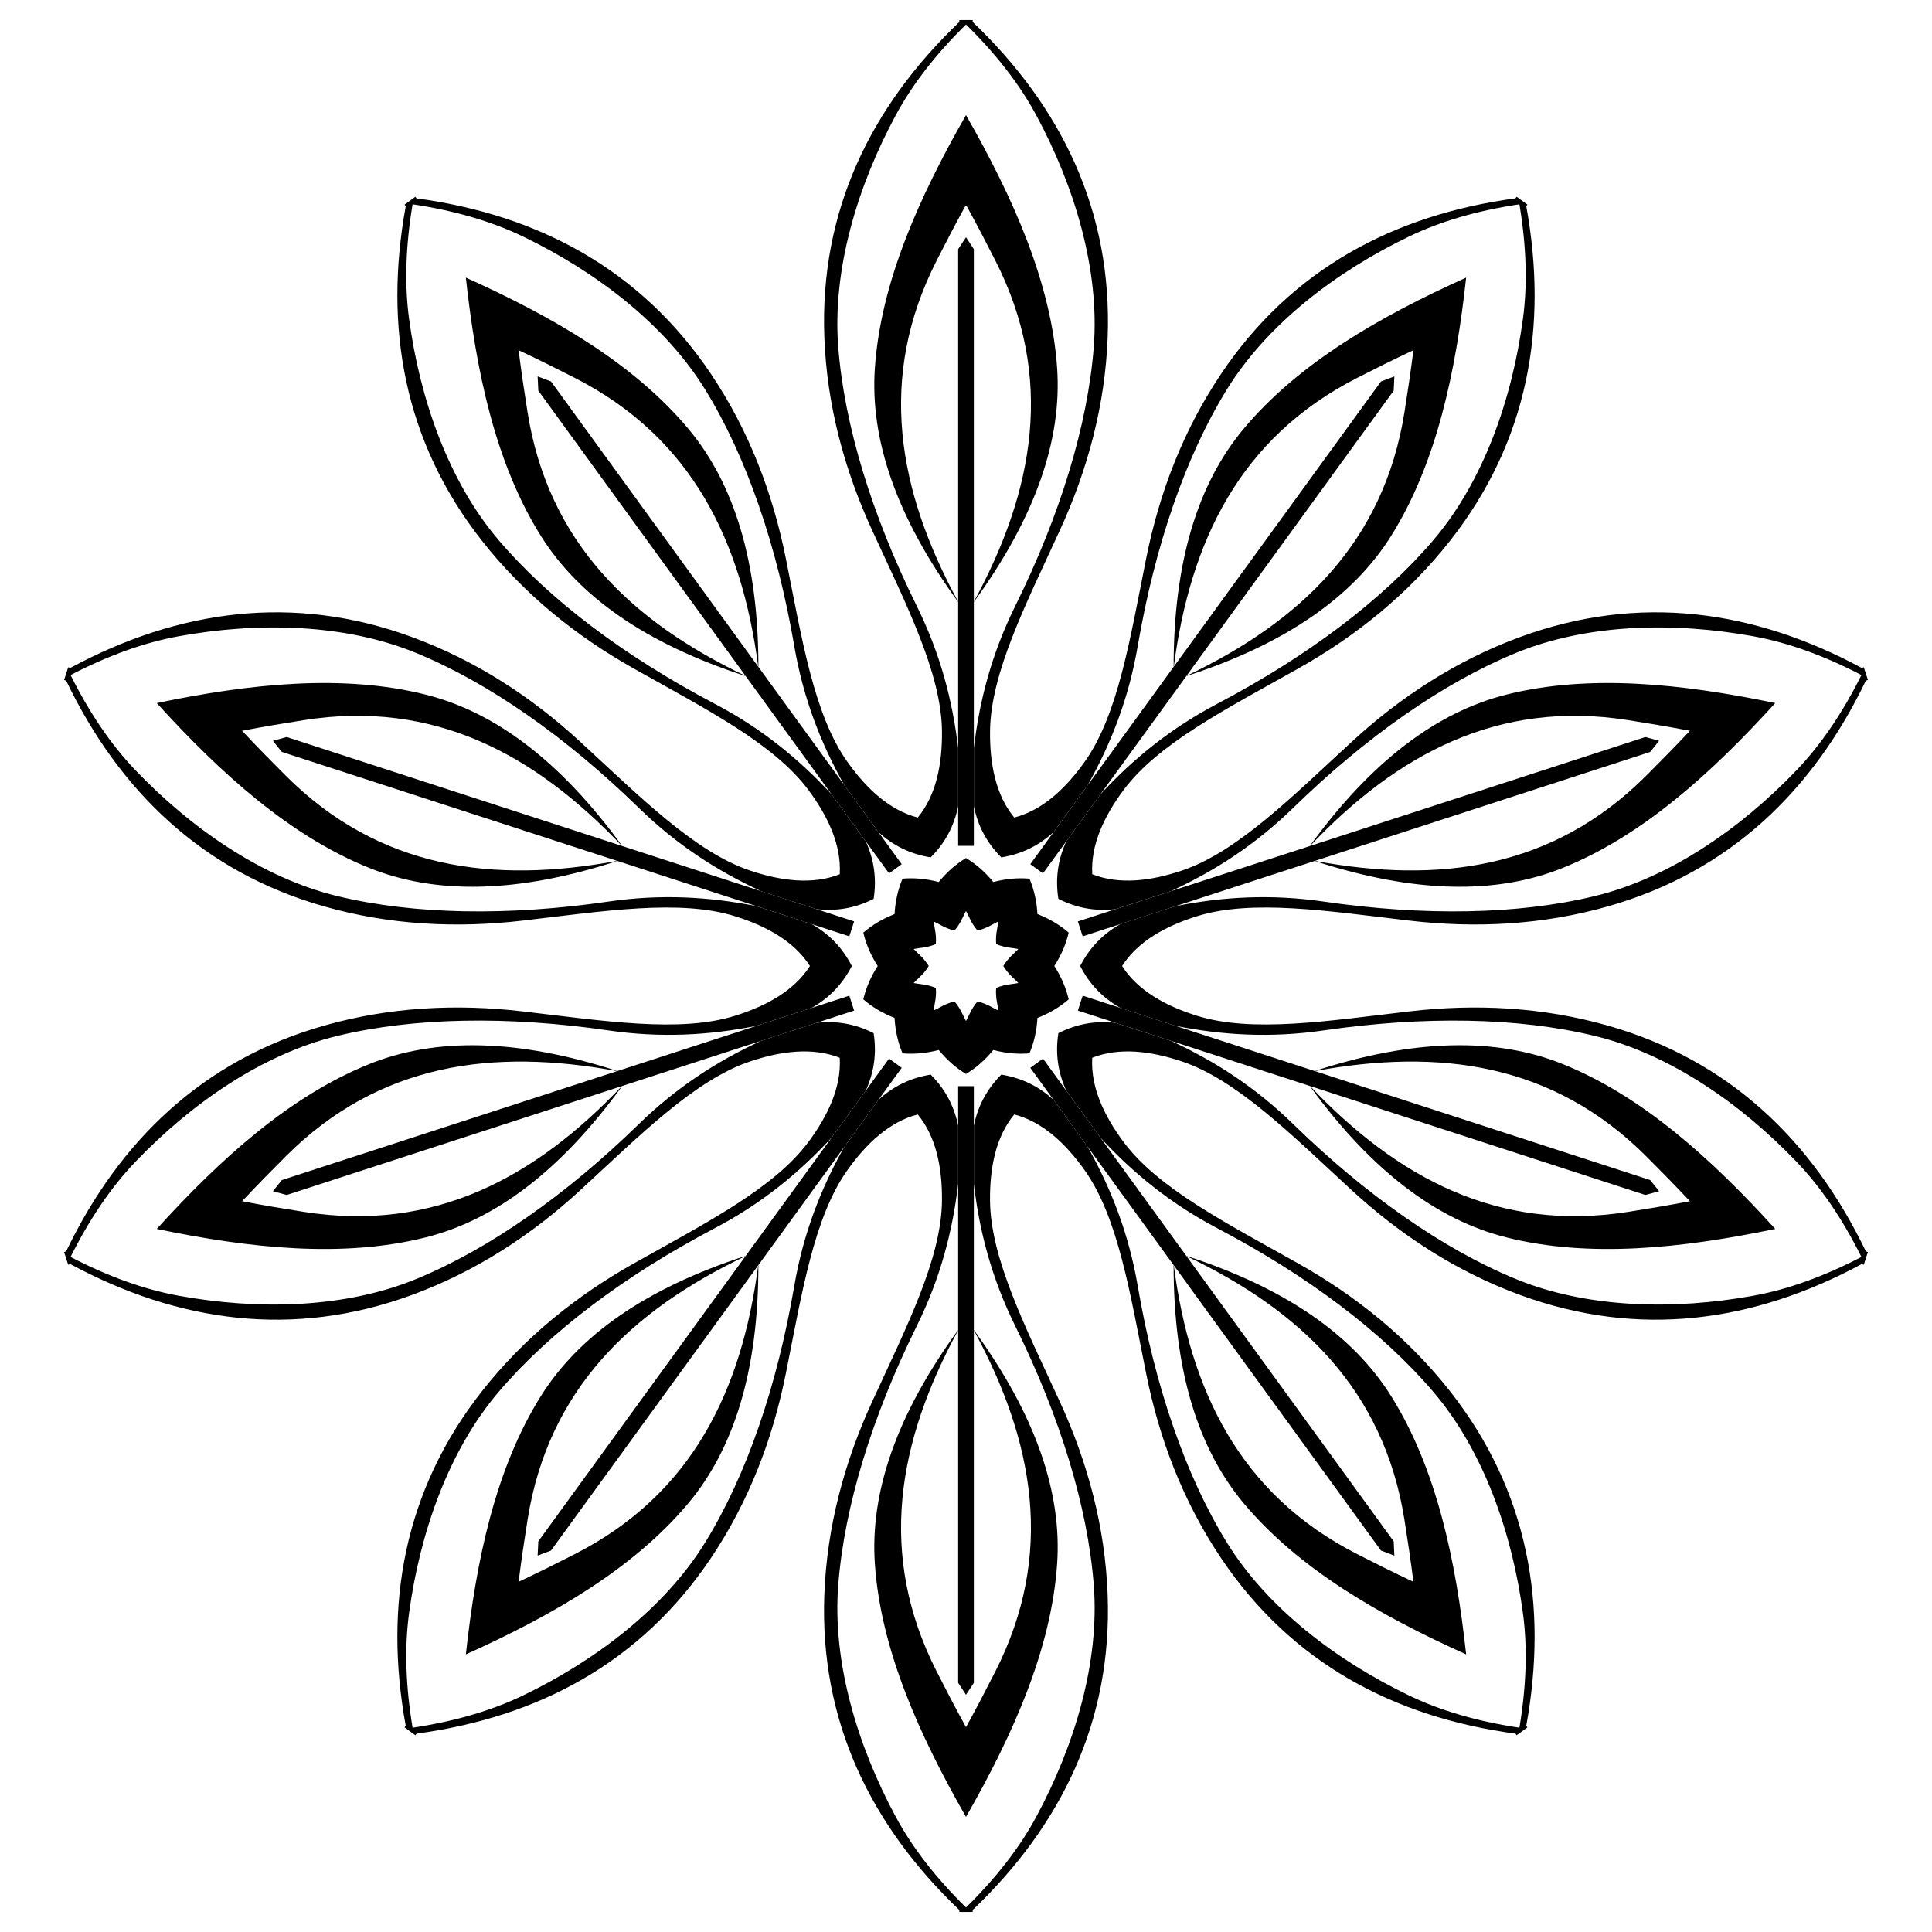 <?xml version="1.0" encoding="utf-8"?>

<!DOCTYPE svg PUBLIC "-//W3C//DTD SVG 1.1//EN" "http://www.w3.org/Graphics/SVG/1.1/DTD/svg11.dtd">
<svg version="1.1" id="Layer_1" xmlns="http://www.w3.org/2000/svg" xmlns:xlink="http://www.w3.org/1999/xlink" x="0px" y="0px"
	 viewBox="0 0 1633.901 1633.901" enable-background="new 0 0 1633.901 1633.901" xml:space="preserve">
<g>
	<path fill="none" d="M697.146,1348.828c2.138-57.732,17.001-112.348,40.443-163.4c28.935-63.015,58.555-120.876,59.033-169.923
		c0.27-27.697-4.773-53.968-20.46-73.019c-23.888,6.192-43.41,24.481-59.472,47.047c-28.443,39.961-38.489,104.181-52.12,172.169
		c-11.043,55.081-31.121,108.002-63.326,155.965c-59.552,88.691-146.365,134.654-248.974,148.476l-0.993,1.364
		c129.745,93.038,288.466,148.219,460.023,149.406l-0.001-1.623C736.41,1543.797,693.193,1455.584,697.146,1348.828z"/>
	<path fill="none" d="M1273.852,587.448c70.101-17.619,148.757-9.269,227.482,7.132c-54.05,59.543-112.776,112.531-179.845,139.48
		c-55.895,22.46-125.033,21.62-209.715-5.933l-117.54,38.191c40.014-7.984,80.87-10.288,124.885-3.884
		c85.267,12.407,164.74,11.069,229.315-4.551c63.763-15.424,123.998-57.436,171.094-106.689c20.78-21.731,38.973-48.778,54.698-80.3
		c-31.25-16.259-61.866-27.446-91.451-32.813c-67.052-12.164-140.477-10.748-201.128,14.253
		c-61.424,25.32-126.505,70.95-188.195,131.106c-31.845,31.053-66.253,53.203-103.318,70.264l117.541-38.191
		C1159.99,643.45,1215.431,602.132,1273.852,587.448z"/>
	<path fill="none" d="M1187.738,348.681c2.599-16.354,5.257-33.934,7.593-52.527c-16.961,7.967-32.86,15.928-47.61,23.453
		c-99.345,50.685-141.122,138.338-155.051,244.206l175.255-241.218l11.3-4.272l-0.571,12.067l-175.255,241.218
		C1099.78,525.645,1170.233,458.826,1187.738,348.681z"/>
	<path fill="none" d="M1285.775,1095.25c-54.246-19.873-101.596-50.886-142.906-88.957c-50.99-46.992-96.865-93.042-143.364-108.653
		c-26.258-8.816-52.802-12.137-75.767-3.105c-1.493,24.633,9.868,48.85,26.367,71.099c29.216,39.399,87.188,68.799,147.637,102.772
		c48.972,27.523,93.099,62.973,128.763,108.422c65.948,84.044,82.835,180.812,64.272,282.67l0.984,1.357
		c131.302-96.982,231.88-233.16,284.463-391.263l-1.752-0.567C1483.334,1118.157,1386.084,1131.999,1285.775,1095.25z"/>
	<path fill="none" d="M1376.88,1024.887c16.357-2.582,33.898-5.486,52.303-9.01c-12.819-13.669-25.302-26.329-37.018-38.032
		c-78.906-78.823-175.182-91.472-280.176-72.002l283.578,92.14l7.555,9.427l-11.653,3.186l-283.578-92.14
		C1181.389,995.921,1266.713,1042.276,1376.88,1024.887z"/>
	<path fill="none" d="M1392.165,656.056c11.715-11.703,24.199-24.363,37.018-38.032c-18.405-3.524-35.946-6.429-52.303-9.01
		c-110.167-17.389-195.491,28.966-268.989,106.433l283.578-92.14l11.653,3.186l-7.555,9.427l-283.578,92.14
		C1216.984,747.529,1313.26,734.879,1392.165,656.056z"/>
	<path fill="none" d="M1032.656,1317.667c-32.204-47.963-52.283-100.884-63.325-155.965
		c-13.631-67.988-23.677-132.209-52.12-172.169c-16.062-22.566-35.583-40.855-59.472-47.047
		c-15.687,19.051-20.73,45.321-20.46,73.019c0.478,49.047,30.098,106.908,59.033,169.923c23.442,51.052,38.305,105.669,40.443,163.4
		c3.953,106.756-39.264,194.969-114.152,266.463l-0.001,1.623c171.556-1.187,330.277-56.369,460.023-149.406l-0.993-1.365
		C1179.021,1452.322,1092.208,1406.358,1032.656,1317.667z"/>
	<path fill="none" d="M936.754,285.073c-2.138,57.732-17.001,112.348-40.443,163.4c-28.935,63.015-58.555,120.876-59.033,169.923
		c-0.27,27.697,4.773,53.968,20.46,73.019c23.888-6.192,43.41-24.481,59.472-47.047c28.443-39.961,38.489-104.181,52.12-172.169
		c11.043-55.081,31.121-108.003,63.325-155.965c59.552-88.691,146.365-134.654,248.974-148.476l0.993-1.364
		C1152.879,73.355,994.157,18.174,822.601,16.986l0.001,1.623C897.491,90.104,940.707,178.316,936.754,285.073z"/>
	<path fill="none" d="M1226.504,457.071c-35.663,45.45-79.79,80.899-128.763,108.422c-60.449,33.973-118.421,63.373-147.637,102.772
		c-16.498,22.249-27.86,46.467-26.367,71.099c22.966,9.032,49.509,5.71,75.767-3.105c46.499-15.611,92.375-61.661,143.364-108.653
		c41.31-38.071,88.66-69.083,142.906-88.957c100.309-36.749,197.559-22.907,288.696,26.223l1.752-0.567
		c-52.583-158.103-153.161-294.281-284.463-391.263l-0.984,1.357C1309.338,276.26,1292.451,373.027,1226.504,457.071z"/>
	<path fill="none" d="M407.397,1176.829c35.663-45.449,79.79-80.899,128.763-108.422c60.449-33.973,118.421-63.373,147.637-102.772
		c16.498-22.249,27.86-46.467,26.367-71.099c-22.966-9.032-49.509-5.71-75.767,3.105c-46.499,15.611-92.375,61.661-143.365,108.653
		c-41.31,38.07-88.66,69.083-142.905,88.957c-100.31,36.749-197.559,22.907-288.696-26.223l-1.752,0.567
		c52.582,158.103,153.161,294.281,284.462,391.263l0.984-1.357C324.562,1357.641,341.449,1260.873,407.397,1176.829z"/>
	<path fill="none" d="M1359.818,766.532c-55.567,15.807-112.103,18.549-167.901,12.03c-68.872-8.046-133.055-18.336-179.848-3.634
		c-26.425,8.302-49.852,21.217-63.122,42.023c13.271,20.806,36.697,33.72,63.122,42.023c46.794,14.702,110.976,4.412,179.848-3.634
		c55.798-6.519,112.334-3.777,167.901,12.03c102.753,29.23,173.293,97.591,218.147,190.906l1.748,0.57
		c24.18-76.315,37.238-157.579,37.238-241.895s-13.058-165.58-37.238-241.895l-1.748,0.57
		C1533.111,668.941,1462.57,737.302,1359.818,766.532z"/>
	<path fill="none" d="M274.083,867.369c55.567-15.807,112.103-18.549,167.9-12.03c68.873,8.046,133.055,18.336,179.849,3.634
		c26.425-8.302,49.852-21.217,63.122-42.023c-13.271-20.806-36.697-33.72-63.122-42.023c-46.794-14.702-110.976-4.412-179.849,3.634
		c-55.797,6.519-112.333,3.777-167.9-12.03C171.33,737.302,100.79,668.941,55.936,575.625l-1.748-0.57
		C30.008,651.37,16.95,732.634,16.95,816.95s13.058,165.58,37.238,241.895l1.748-0.57C100.79,964.96,171.33,896.599,274.083,867.369
		z"/>
	<path fill="none" d="M348.126,538.651c54.246,19.873,101.596,50.886,142.905,88.957c50.99,46.992,96.866,93.042,143.365,108.653
		c26.258,8.815,52.801,12.137,75.767,3.105c1.493-24.633-9.868-48.85-26.367-71.099c-29.216-39.399-87.188-68.799-147.637-102.772
		c-48.973-27.523-93.1-62.972-128.763-108.422c-65.948-84.044-82.835-180.812-64.272-282.67l-0.984-1.357
		c-131.302,96.982-231.88,233.16-284.462,391.263l1.752,0.567C150.567,515.744,247.817,501.901,348.126,538.651z"/>
	<path fill="none" d="M601.244,316.233c32.205,47.963,52.283,100.884,63.326,155.965c13.631,67.988,23.677,132.209,52.12,172.169
		c16.062,22.566,35.583,40.855,59.472,47.047c15.687-19.051,20.73-45.321,20.46-73.019c-0.478-49.047-30.098-106.908-59.033-169.923
		c-23.442-51.052-38.305-105.668-40.443-163.4C693.193,178.316,736.41,90.104,811.298,18.609l0.001-1.623
		c-171.556,1.188-330.278,56.369-460.023,149.406l0.993,1.364C454.879,181.579,541.692,227.542,601.244,316.233z"/>
	<path fill="none" d="M312.411,734.061c-67.069-26.95-125.795-79.938-179.845-139.48c78.725-16.401,157.381-24.751,227.482-7.132
		c58.422,14.684,113.862,56.002,166.175,128.067l117.541,38.191c-37.065-17.061-71.473-39.211-103.318-70.264
		c-61.69-60.156-126.771-105.787-188.195-131.106c-60.652-25.001-134.076-26.417-201.128-14.253
		c-29.584,5.367-60.201,16.554-91.451,32.813c15.725,31.522,33.919,58.568,54.698,80.3
		c47.096,49.253,107.331,91.265,171.094,106.689c64.575,15.62,144.048,16.958,229.315,4.551c44.016-6.405,84.871-4.1,124.885,3.884
		l-117.541-38.191C437.444,755.681,368.306,756.521,312.411,734.061z"/>
	<path fill="none" d="M582.206,1271.181c-46.356,55.458-114.898,94.936-188.229,127.941c8.729-79.941,25.094-157.327,63.513-218.552
		c32.019-51.025,88.446-90.984,173.15-118.467l72.644-99.986c-27.68,29.979-59.378,55.858-98.752,76.548
		c-76.275,40.081-139.783,87.876-182.845,138.47c-42.52,49.957-66.556,119.351-75.708,186.88
		c-4.038,29.795-2.859,62.37,2.947,97.115c34.839-5.215,66.183-14.16,93.272-27.207c61.396-29.571,119.965-73.875,154.338-129.752
		c34.811-56.588,60.641-131.757,75.19-216.685c7.51-43.84,22.327-81.984,42.285-117.573l-72.644,99.986
		C641.406,1158.949,620.84,1224.962,582.206,1271.181z"/>
	<path fill="none" d="M792.218,1413.731c7.51,14.758,15.693,30.543,24.732,46.958c9.039-16.415,17.222-32.2,24.732-46.958
		c50.582-99.401,32.861-194.874-18.101-288.713v298.172l-6.631,10.098l-6.63-10.098v-298.172
		C759.357,1218.857,741.637,1314.33,792.218,1413.731z"/>
	<path fill="none" d="M446.163,1285.219c-2.599,16.354-5.257,33.934-7.593,52.527c16.962-7.967,32.86-15.928,47.61-23.453
		c99.345-50.684,141.123-138.338,155.051-244.205l-175.255,241.218l-11.3,4.272l0.571-12.067l175.255-241.218
		C534.121,1108.255,463.667,1175.074,446.163,1285.219z"/>
	<path fill="none" d="M894.029,1322.41c-4.905,72.115-37.153,144.341-77.079,214.145c-39.926-69.804-72.173-142.03-77.079-214.145
		c-4.088-60.1,18.075-125.595,70.448-197.617v-123.59c-4.772,40.523-15.205,80.091-34.898,119.973
		c-38.149,77.26-61.435,153.256-66.534,219.498c-5.035,65.409,16.307,135.678,48.596,195.689
		c14.246,26.478,34.347,52.139,59.466,76.835c25.12-24.697,45.22-50.357,59.467-76.835c32.289-60.011,53.631-130.28,48.596-195.689
		c-5.099-66.242-28.385-142.238-66.534-219.498c-19.693-39.882-30.126-79.45-34.898-119.973v123.59
		C875.953,1196.815,898.117,1262.31,894.029,1322.41z"/>
	<path fill="none" d="M360.048,1046.452c-70.101,17.619-148.757,9.269-227.482-7.132c54.05-59.542,112.776-112.531,179.845-139.481
		c55.895-22.46,125.033-21.62,209.715,5.933l117.541-38.192c-40.015,7.984-80.87,10.289-124.886,3.884
		c-85.267-12.407-164.74-11.069-229.315,4.551c-63.764,15.424-123.998,57.436-171.094,106.689
		c-20.78,21.731-38.973,48.778-54.698,80.3c31.25,16.259,61.866,27.446,91.451,32.813c67.052,12.164,140.477,10.748,201.128-14.254
		c61.424-25.32,126.505-70.95,188.195-131.106c31.845-31.053,66.252-53.203,103.317-70.264l-117.54,38.191
		C473.91,990.45,418.47,1031.768,360.048,1046.452z"/>
	<path fill="none" d="M857.028,806.711c1.461-1.353,2.847-2.731,4.16-4.134c-1.886-0.363-3.818-0.664-5.795-0.899
		c-5.081-0.605-9.409-1.724-12.919-3.27c-0.386-3.816-0.113-8.278,0.882-13.297c0.387-1.953,0.698-3.883,0.935-5.789
		c-1.74,0.815-3.479,1.707-5.217,2.679c-4.466,2.497-8.625,4.136-12.374,4.948c-2.555-2.86-4.957-6.631-7.103-11.276
		c-0.835-1.808-1.718-3.552-2.646-5.234c-0.928,1.682-1.811,3.426-2.646,5.234c-2.145,4.645-4.547,8.416-7.103,11.276
		c-3.749-0.812-7.908-2.451-12.374-4.948c-1.738-0.972-3.477-1.864-5.217-2.679c0.237,1.906,0.548,3.836,0.935,5.789
		c0.995,5.019,1.268,9.481,0.882,13.297c-3.51,1.547-7.838,2.666-12.919,3.27c-1.977,0.235-3.908,0.536-5.795,0.899
		c1.313,1.403,2.698,2.781,4.16,4.134c3.755,3.476,6.599,6.925,8.53,10.24c-1.931,3.314-4.774,6.764-8.53,10.24
		c-1.461,1.353-2.847,2.731-4.16,4.134c1.887,0.363,3.818,0.664,5.795,0.899c5.081,0.605,9.409,1.724,12.919,3.27
		c0.386,3.816,0.113,8.278-0.882,13.297c-0.387,1.953-0.698,3.883-0.935,5.789c1.74-0.815,3.479-1.707,5.217-2.679
		c4.466-2.497,8.625-4.136,12.374-4.948c2.555,2.86,4.957,6.631,7.103,11.276c0.835,1.808,1.718,3.552,2.646,5.233
		c0.929-1.682,1.812-3.426,2.646-5.233c2.145-4.645,4.547-8.416,7.103-11.276c3.749,0.812,7.908,2.451,12.374,4.948
		c1.738,0.972,3.477,1.864,5.217,2.679c-0.237-1.906-0.548-3.836-0.935-5.789c-0.995-5.019-1.268-9.481-0.882-13.297
		c3.51-1.546,7.838-2.666,12.919-3.27c1.977-0.235,3.909-0.536,5.795-0.899c-1.312-1.403-2.698-2.781-4.16-4.134
		c-3.755-3.476-6.599-6.925-8.53-10.24C850.429,813.636,853.272,810.187,857.028,806.711z"/>
	<path fill="none" d="M915.643,842.046l31.814,10.337c-14.51-8.229-25.949-19.791-33.939-35.433
		c7.989-15.641,19.429-27.204,33.939-35.432l-31.814,10.337l-4.098-12.612l31.814-10.337c-16.575,1.871-32.626-0.759-48.284-8.717
		c-2.73-17.35-0.272-33.428,6.63-48.614l-19.662,27.063l-10.729-7.795l19.662-27.063c-12.31,11.257-26.841,18.563-44.186,21.328
		c-12.407-12.432-19.868-26.885-23.211-43.227v33.452H810.32v-33.452c-3.342,16.343-10.804,30.795-23.211,43.227
		c-17.345-2.765-31.876-10.072-44.186-21.328l19.662,27.063l-10.729,7.795l-19.662-27.063c6.902,15.186,9.361,31.264,6.63,48.614
		c-15.658,7.958-31.708,10.588-48.284,8.717l31.814,10.337l-4.098,12.612l-31.814-10.337c14.51,8.229,25.949,19.791,33.938,35.432
		c-7.989,15.642-19.429,27.204-33.939,35.433l31.814-10.337l4.098,12.612l-31.814,10.337c16.575-1.871,32.626,0.759,48.283,8.717
		c2.73,17.35,0.271,33.428-6.63,48.614l19.662-27.063l10.729,7.795l-19.662,27.063c12.31-11.257,26.841-18.563,44.186-21.328
		c12.407,12.432,19.868,26.884,23.211,43.227v-33.452h13.261v33.452c3.342-16.343,10.803-30.795,23.211-43.227
		c17.345,2.765,31.876,10.071,44.186,21.328l-19.662-27.063l10.729-7.795l19.662,27.063c-6.902-15.186-9.36-31.264-6.63-48.614
		c15.657-7.958,31.708-10.588,48.283-8.717l-31.814-10.337L915.643,842.046z M903.783,845.164
		c-7.409,6.427-16.161,11.681-26.409,15.687c-0.642,10.985-2.935,20.932-6.758,29.964c-9.772,0.845-19.94-0.049-30.586-2.832
		c-6.977,8.509-14.678,15.209-23.08,20.269c-8.402-5.06-16.103-11.76-23.08-20.269c-10.646,2.783-20.815,3.677-30.586,2.832
		c-3.823-9.032-6.116-18.979-6.758-29.964c-10.248-4.005-19.001-9.26-26.409-15.687c2.216-9.554,6.208-18.949,12.145-28.214
		c-5.937-9.264-9.929-18.659-12.145-28.214c7.408-6.427,16.161-11.681,26.409-15.687c0.642-10.985,2.935-20.932,6.758-29.964
		c9.771-0.845,19.94,0.049,30.586,2.832c6.976-8.509,14.678-15.209,23.08-20.269c8.402,5.06,16.103,11.76,23.08,20.269
		c10.646-2.783,20.814-3.677,30.586-2.832c3.823,9.032,6.115,18.979,6.758,29.964c10.249,4.005,19.001,9.26,26.409,15.687
		c-2.216,9.554-6.208,18.949-12.145,28.214C897.575,826.215,901.567,835.61,903.783,845.164z"/>
	<path fill="none" d="M1348.435,876.016c-64.575-15.62-144.048-16.958-229.315-4.551c-44.016,6.405-84.871,4.1-124.886-3.884
		l117.541,38.192c84.681-27.553,153.819-28.393,209.715-5.933c67.069,26.95,125.795,79.938,179.845,139.481
		c-78.725,16.401-157.381,24.751-227.482,7.132c-58.422-14.684-113.862-56.002-166.175-128.067l-117.541-38.191
		c37.065,17.061,71.472,39.211,103.317,70.264c61.69,60.156,126.771,105.787,188.195,131.106
		c60.652,25.001,134.076,26.417,201.128,14.254c29.584-5.367,60.201-16.554,91.451-32.813c-15.725-31.522-33.919-58.568-54.698-80.3
		C1472.432,933.452,1412.198,891.44,1348.435,876.016z"/>
	<path fill="none" d="M257.02,609.013c-16.357,2.582-33.898,5.486-52.303,9.01c12.819,13.669,25.302,26.329,37.018,38.032
		c78.906,78.823,175.182,91.472,280.176,72.002l-283.578-92.14l-7.555-9.427l11.653-3.186l283.578,92.14
		C452.511,637.98,367.187,591.624,257.02,609.013z"/>
	<path fill="none" d="M1176.41,1180.57c38.419,61.225,54.784,138.612,63.513,218.552c-73.331-33.005-141.873-72.482-188.229-127.941
		c-38.633-46.219-59.199-112.233-59.163-201.284l-72.644-99.986c19.958,35.589,34.775,73.733,42.285,117.573
		c14.549,84.928,40.38,160.097,75.19,216.685c34.373,55.877,92.942,100.18,154.338,129.752
		c27.089,13.047,58.434,21.993,93.272,27.207c5.806-34.745,6.985-67.32,2.947-97.115c-9.152-67.529-33.188-136.922-75.708-186.88
		c-43.061-50.593-106.57-98.388-182.845-138.47c-39.374-20.69-71.072-46.569-98.752-76.548l72.644,99.986
		C1087.964,1089.586,1144.391,1129.545,1176.41,1180.57z"/>
	<path fill="none" d="M1147.721,1314.293c14.75,7.525,30.649,15.486,47.61,23.453c-2.336-18.593-4.994-36.173-7.593-52.527
		c-17.505-110.145-87.958-176.964-184.34-222.926l175.255,241.218l0.571,12.067l-11.3-4.272L992.67,1070.088
		C1006.598,1175.955,1048.376,1263.609,1147.721,1314.293z"/>
	<path fill="none" d="M241.735,977.844c-11.715,11.703-24.199,24.363-37.018,38.032c18.405,3.524,35.946,6.429,52.303,9.01
		c110.167,17.389,195.491-28.966,268.989-106.433l-283.578,92.14l-11.653-3.186l7.555-9.427l283.578-92.14
		C416.917,886.372,320.641,899.022,241.735,977.844z"/>
	<path fill="none" d="M486.18,319.607c-14.75-7.525-30.648-15.486-47.61-23.453c2.336,18.593,4.994,36.173,7.593,52.527
		c17.505,110.145,87.958,176.964,184.34,222.926L455.247,330.39l-0.571-12.067l11.3,4.272l175.255,241.218
		C627.302,457.945,585.524,370.292,486.18,319.607z"/>
	<path fill="none" d="M739.872,311.491c4.905-72.114,37.153-144.34,77.079-214.145c39.926,69.804,72.174,142.03,77.079,214.145
		c4.088,60.1-18.076,125.595-70.448,197.617v123.59c4.772-40.523,15.205-80.091,34.898-119.973
		c38.149-77.26,61.435-153.256,66.534-219.498c5.035-65.409-16.307-135.678-48.596-195.689
		c-14.246-26.478-34.347-52.139-59.467-76.835c-25.12,24.696-45.22,50.357-59.466,76.835
		c-32.289,60.011-53.631,130.28-48.596,195.689c5.099,66.242,28.386,142.238,66.534,219.498
		c19.693,39.882,30.126,79.45,34.898,119.973v-123.59C757.947,437.085,735.783,371.591,739.872,311.491z"/>
	<path fill="none" d="M457.491,453.331c-38.419-61.225-54.784-138.612-63.513-218.552c73.331,33.005,141.873,72.482,188.229,127.941
		c38.633,46.219,59.199,112.233,59.163,201.284l72.645,99.987c-19.959-35.589-34.775-73.733-42.286-117.573
		c-14.549-84.928-40.38-160.097-75.19-216.685c-34.373-55.877-92.942-100.18-154.338-129.752
		c-27.089-13.047-58.434-21.993-93.272-27.207c-5.806,34.745-6.985,67.32-2.947,97.115c9.152,67.529,33.188,136.923,75.708,186.88
		c43.061,50.593,106.57,98.388,182.845,138.47c39.374,20.69,71.072,46.569,98.752,76.548l-72.644-99.986
		C545.937,544.314,489.509,504.355,457.491,453.331z"/>
	<path fill="none" d="M841.682,220.169c-7.51-14.758-15.693-30.543-24.732-46.958c-9.039,16.415-17.222,32.2-24.732,46.958
		c-50.582,99.401-32.861,194.874,18.101,288.713V210.711l6.63-10.098l6.631,10.098v298.172
		C874.544,415.043,892.264,319.571,841.682,220.169z"/>
	<path fill="none" d="M1051.694,362.719c46.356-55.459,114.899-94.936,188.229-127.941c-8.729,79.941-25.094,157.327-63.513,218.552
		c-32.019,51.025-88.446,90.984-173.15,118.467l-72.644,99.986c27.68-29.979,59.378-55.857,98.752-76.548
		c76.275-40.081,139.783-87.876,182.845-138.47c42.52-49.957,66.556-119.351,75.708-186.88c4.038-29.795,2.859-62.37-2.947-97.115
		c-34.839,5.215-66.183,14.16-93.272,27.207c-61.396,29.571-119.965,73.875-154.338,129.752
		c-34.81,56.588-60.641,131.757-75.19,216.685c-7.51,43.841-22.327,81.984-42.286,117.573l72.645-99.986
		C992.494,474.952,1013.061,408.938,1051.694,362.719z"/>
	<path d="M1176.41,453.331c38.419-61.225,54.784-138.612,63.513-218.552c-73.331,33.005-141.873,72.482-188.229,127.941
		c-38.633,46.219-59.2,112.233-59.163,201.284l0.138-0.19c13.929-105.868,55.707-193.521,155.051-244.206
		c14.75-7.525,30.649-15.486,47.61-23.453c-2.336,18.593-4.994,36.173-7.593,52.527c-17.505,110.145-87.958,176.964-184.34,222.926
		l-0.138,0.19C1087.964,544.314,1144.391,504.355,1176.41,453.331z"/>
	<path d="M1321.49,734.061c67.069-26.95,125.795-79.938,179.845-139.48c-78.725-16.401-157.381-24.751-227.482-7.132
		c-58.422,14.684-113.862,56.002-166.175,128.067l0.214-0.07c73.498-77.466,158.822-123.822,268.989-106.433
		c16.357,2.582,33.898,5.486,52.303,9.01c-12.819,13.669-25.302,26.329-37.018,38.032c-78.906,78.823-175.182,91.472-280.176,72.002
		l-0.214,0.07C1196.456,755.681,1265.594,756.521,1321.49,734.061z"/>
	<path d="M1392.165,977.844c11.715,11.703,24.199,24.363,37.018,38.032c-18.405,3.524-35.946,6.429-52.303,9.01
		c-110.167,17.389-195.491-28.966-268.989-106.433l-0.214-0.07c52.313,72.065,107.753,113.383,166.175,128.067
		c70.101,17.619,148.757,9.269,227.482-7.132c-54.05-59.542-112.776-112.531-179.845-139.481
		c-55.895-22.46-125.033-21.62-209.715,5.933l0.214,0.07C1216.984,886.372,1313.26,899.022,1392.165,977.844z"/>
	<path d="M1239.923,1399.122c-8.729-79.941-25.094-157.327-63.513-218.552c-32.019-51.025-88.446-90.984-173.15-118.467l0.138,0.19
		c96.382,45.962,166.835,112.781,184.34,222.926c2.599,16.354,5.257,33.934,7.593,52.527c-16.961-7.967-32.86-15.928-47.61-23.453
		c-99.345-50.684-141.122-138.338-155.051-244.206l-0.138-0.19c-0.037,89.051,20.529,155.065,59.163,201.284
		C1098.05,1326.64,1166.593,1366.117,1239.923,1399.122z"/>
	<path d="M739.872,1322.41c4.905,72.115,37.153,144.341,77.079,214.145c39.926-69.804,72.174-142.03,77.079-214.145
		c4.088-60.1-18.076-125.595-70.448-197.617v0.225c50.963,93.839,68.683,189.312,18.101,288.713
		c-7.51,14.758-15.693,30.543-24.732,46.958c-9.039-16.415-17.222-32.2-24.732-46.958c-50.582-99.401-32.861-194.874,18.101-288.713
		v-0.225C757.947,1196.815,735.783,1262.31,739.872,1322.41z"/>
	<path d="M457.491,1180.57c-38.419,61.225-54.784,138.612-63.513,218.552c73.331-33.005,141.873-72.482,188.229-127.941
		c38.633-46.219,59.199-112.233,59.163-201.284l-0.138,0.19c-13.929,105.868-55.707,193.521-155.051,244.205
		c-14.75,7.525-30.648,15.486-47.61,23.453c2.336-18.593,4.994-36.173,7.593-52.527c17.505-110.145,87.958-176.964,184.34-222.926
		l0.138-0.19C545.937,1089.586,489.509,1129.545,457.491,1180.57z"/>
	<path d="M312.411,899.84c-67.069,26.95-125.795,79.938-179.845,139.481c78.725,16.401,157.381,24.751,227.482,7.132
		c58.422-14.684,113.862-56.002,166.175-128.067l-0.215,0.07c-73.498,77.466-158.822,123.822-268.989,106.433
		c-16.357-2.582-33.898-5.486-52.303-9.01c12.819-13.669,25.302-26.329,37.018-38.032c78.906-78.823,175.182-91.472,280.176-72.002
		l0.214-0.07C437.444,878.219,368.306,877.38,312.411,899.84z"/>
	<path d="M360.048,587.448c-70.101-17.619-148.757-9.269-227.482,7.132c54.05,59.543,112.776,112.531,179.845,139.48
		c55.895,22.46,125.033,21.62,209.715-5.933l-0.214-0.07c-104.994,19.47-201.27,6.821-280.176-72.002
		c-11.715-11.703-24.199-24.363-37.018-38.032c18.405-3.524,35.946-6.429,52.303-9.01
		c110.167-17.389,195.491,28.966,268.989,106.433l0.214,0.07C473.91,643.45,418.47,602.132,360.048,587.448z"/>
	<path d="M393.978,234.778c8.729,79.941,25.094,157.327,63.513,218.552c32.019,51.025,88.446,90.984,173.15,118.467l-0.138-0.19
		c-96.382-45.962-166.835-112.781-184.34-222.926c-2.599-16.354-5.257-33.934-7.593-52.527c16.962,7.967,32.86,15.928,47.61,23.453
		c99.345,50.685,141.123,138.338,155.051,244.206l0.138,0.19c0.037-89.051-20.53-155.065-59.163-201.284
		C535.85,307.261,467.308,267.783,393.978,234.778z"/>
	<path d="M894.029,311.491c-4.905-72.114-37.153-144.34-77.079-214.145c-39.926,69.804-72.173,142.03-77.079,214.145
		c-4.088,60.1,18.075,125.595,70.448,197.617v-0.225c-50.963-93.839-68.683-189.312-18.101-288.713
		c7.51-14.758,15.693-30.543,24.732-46.958c9.039,16.415,17.222,32.2,24.732,46.958c50.582,99.401,32.861,194.874-18.101,288.713
		v0.225C875.953,437.085,898.117,371.591,894.029,311.491z"/>
	<path d="M1577.964,1058.276c-44.854-93.316-115.394-161.677-218.147-190.906c-55.567-15.807-112.103-18.549-167.901-12.03
		c-68.872,8.046-133.055,18.336-179.848,3.634c-26.425-8.302-49.852-21.217-63.122-42.023c13.271-20.806,36.697-33.72,63.122-42.023
		c46.794-14.702,110.976-4.412,179.848,3.634c55.798,6.519,112.334,3.777,167.901-12.03
		c102.753-29.23,173.293-97.591,218.147-190.907l1.748-0.57c-1.139-3.594-2.302-7.177-3.49-10.749l-1.752,0.567
		c-91.137-49.13-188.387-62.972-288.696-26.223c-54.246,19.873-101.596,50.886-142.906,88.957
		c-50.99,46.992-96.865,93.042-143.364,108.653c-26.258,8.815-52.802,12.137-75.767,3.105c-1.493-24.633,9.868-48.85,26.367-71.099
		c29.216-39.399,87.188-68.799,147.637-102.772c48.972-27.523,93.099-62.972,128.763-108.422
		c65.948-84.044,82.835-180.812,64.272-282.67l0.984-1.357c-3.03-2.238-6.074-4.456-9.136-6.652l-0.993,1.364
		c-102.609,13.822-189.422,59.785-248.974,148.476c-32.204,47.963-52.283,100.884-63.325,155.965
		c-13.631,67.988-23.677,132.209-52.12,172.169c-16.062,22.566-35.583,40.855-59.472,47.047
		c-15.687-19.051-20.73-45.321-20.46-73.019c0.478-49.047,30.098-106.908,59.033-169.923c23.442-51.052,38.305-105.668,40.443-163.4
		c3.953-106.756-39.264-194.969-114.152-266.463l-0.001-1.623c-1.883-0.013-3.764-0.036-5.651-0.036
		c-1.886,0-3.767,0.023-5.651,0.036l-0.001,1.623C736.41,90.104,693.193,178.316,697.146,285.073
		c2.138,57.732,17.001,112.348,40.443,163.4c28.935,63.015,58.555,120.876,59.033,169.923c0.27,27.697-4.773,53.968-20.46,73.019
		c-23.888-6.192-43.41-24.481-59.472-47.047c-28.443-39.961-38.489-104.181-52.12-172.169
		c-11.043-55.081-31.121-108.003-63.326-155.965c-59.552-88.691-146.365-134.654-248.974-148.476l-0.993-1.364
		c-3.062,2.196-6.107,4.414-9.137,6.651l0.984,1.357c-18.562,101.858-1.675,198.626,64.272,282.67
		c35.663,45.45,79.79,80.899,128.763,108.422c60.449,33.973,118.421,63.373,147.637,102.772
		c16.498,22.249,27.86,46.467,26.367,71.099c-22.966,9.032-49.509,5.71-75.767-3.105c-46.499-15.611-92.375-61.661-143.365-108.653
		c-41.31-38.071-88.66-69.083-142.905-88.957c-100.31-36.749-197.559-22.907-288.696,26.223l-1.752-0.567
		c-1.188,3.572-2.351,7.155-3.49,10.749l1.748,0.57c44.854,93.316,115.394,161.677,218.147,190.907
		c55.567,15.807,112.103,18.549,167.9,12.03c68.873-8.046,133.055-18.336,179.849-3.634c26.425,8.302,49.852,21.217,63.122,42.023
		c-13.271,20.806-36.697,33.72-63.122,42.023c-46.794,14.702-110.976,4.412-179.849-3.634c-55.797-6.519-112.333-3.777-167.9,12.03
		C171.33,896.599,100.79,964.96,55.936,1058.276l-1.748,0.57c1.139,3.594,2.302,7.177,3.49,10.749l1.752-0.567
		c91.137,49.13,188.387,62.972,288.696,26.223c54.246-19.873,101.596-50.886,142.905-88.957
		c50.99-46.992,96.866-93.042,143.365-108.653c26.258-8.816,52.801-12.137,75.767-3.105c1.493,24.633-9.868,48.85-26.367,71.099
		c-29.216,39.399-87.188,68.799-147.637,102.772c-48.973,27.523-93.1,62.973-128.763,108.422
		c-65.948,84.044-82.835,180.812-64.272,282.67l-0.984,1.357c3.03,2.238,6.074,4.456,9.137,6.651l0.993-1.364
		c102.609-13.822,189.422-59.785,248.974-148.476c32.205-47.963,52.283-100.884,63.326-155.965
		c13.631-67.988,23.677-132.209,52.12-172.169c16.062-22.566,35.583-40.855,59.472-47.047c15.687,19.051,20.73,45.321,20.46,73.019
		c-0.478,49.047-30.098,106.908-59.033,169.923c-23.442,51.052-38.305,105.669-40.443,163.4
		c-3.953,106.756,39.264,194.969,114.152,266.463l0.001,1.623c1.883,0.013,3.764,0.036,5.651,0.036c1.887,0,3.768-0.023,5.651-0.036
		l0.001-1.623c74.888-71.495,118.105-159.707,114.152-266.463c-2.138-57.732-17.001-112.348-40.443-163.4
		c-28.935-63.015-58.555-120.876-59.033-169.923c-0.27-27.697,4.773-53.968,20.46-73.019c23.888,6.192,43.41,24.481,59.472,47.047
		c28.443,39.961,38.489,104.181,52.12,172.169c11.043,55.081,31.121,108.002,63.325,155.965
		c59.552,88.691,146.365,134.654,248.974,148.476l0.993,1.365c3.062-2.196,6.107-4.414,9.136-6.652l-0.984-1.357
		c18.563-101.858,1.676-198.626-64.272-282.67c-35.663-45.449-79.79-80.899-128.763-108.422
		c-60.449-33.973-118.421-63.373-147.637-102.772c-16.498-22.249-27.86-46.467-26.367-71.099c22.966-9.032,49.509-5.71,75.767,3.105
		c46.499,15.611,92.375,61.661,143.364,108.653c41.31,38.07,88.66,69.083,142.906,88.957
		c100.309,36.749,197.559,22.907,288.696-26.223l1.752,0.567c1.188-3.572,2.351-7.155,3.49-10.749L1577.964,1058.276z
		 M1482.776,1095.817c-67.052,12.164-140.477,10.748-201.128-14.254c-61.424-25.32-126.505-70.95-188.195-131.106
		c-31.845-31.053-66.252-53.203-103.317-70.264l-46.777-15.199c-16.575-1.871-32.626,0.759-48.283,8.717
		c-2.73,17.35-0.272,33.428,6.63,48.614l28.91,39.791c27.68,29.979,59.378,55.857,98.752,76.548
		c76.275,40.081,139.783,87.876,182.845,138.47c42.52,49.957,66.556,119.351,75.708,186.88c4.038,29.795,2.859,62.37-2.947,97.115
		c-34.839-5.215-66.183-14.16-93.272-27.207c-61.396-29.571-119.965-73.875-154.338-129.752
		c-34.81-56.588-60.641-131.757-75.19-216.685c-7.51-43.84-22.327-81.984-42.285-117.573l-28.91-39.791
		c-12.31-11.257-26.841-18.563-44.186-21.328c-12.407,12.432-19.868,26.884-23.211,43.227v49.184
		c4.772,40.523,15.205,80.091,34.898,119.973c38.149,77.26,61.435,153.256,66.534,219.498
		c5.035,65.409-16.307,135.678-48.596,195.689c-14.246,26.478-34.347,52.139-59.467,76.835
		c-25.12-24.697-45.22-50.357-59.466-76.835c-32.289-60.011-53.631-130.28-48.596-195.689
		c5.099-66.242,28.386-142.238,66.534-219.498c19.693-39.882,30.126-79.45,34.898-119.973v-49.184
		c-3.342-16.343-10.804-30.795-23.211-43.227c-17.345,2.765-31.876,10.071-44.186,21.328l-28.91,39.791
		c-19.958,35.589-34.775,73.733-42.285,117.573c-14.549,84.928-40.38,160.097-75.19,216.685
		c-34.373,55.877-92.942,100.18-154.338,129.752c-27.089,13.047-58.434,21.993-93.272,27.207
		c-5.806-34.745-6.985-67.32-2.947-97.115c9.152-67.529,33.188-136.922,75.708-186.88c43.061-50.593,106.57-98.388,182.845-138.47
		c39.374-20.69,71.072-46.569,98.752-76.548l28.909-39.79c6.902-15.186,9.36-31.264,6.63-48.614
		c-15.657-7.958-31.708-10.588-48.283-8.717l-46.777,15.199c-37.065,17.061-71.472,39.211-103.317,70.264
		c-61.69,60.156-126.771,105.787-188.195,131.106c-60.652,25.001-134.076,26.417-201.128,14.254
		c-29.584-5.367-60.201-16.554-91.451-32.813c15.725-31.522,33.919-58.568,54.698-80.3
		c47.096-49.253,107.331-91.265,171.094-106.689c64.575-15.62,144.048-16.958,229.315-4.551c44.016,6.405,84.871,4.1,124.886-3.884
		l46.776-15.198c14.51-8.229,25.949-19.791,33.939-35.433c-7.989-15.641-19.429-27.204-33.938-35.432l-46.777-15.199
		c-40.014-7.984-80.87-10.288-124.885-3.884c-85.267,12.407-164.74,11.069-229.315-4.551
		c-63.764-15.424-123.998-57.436-171.094-106.689c-20.78-21.731-38.973-48.778-54.698-80.3
		c31.25-16.259,61.866-27.446,91.451-32.813c67.052-12.164,140.477-10.748,201.128,14.253
		c61.424,25.32,126.505,70.95,188.195,131.106c31.845,31.053,66.253,53.203,103.318,70.264l46.776,15.198
		c16.575,1.871,32.626-0.759,48.284-8.717c2.73-17.35,0.271-33.428-6.63-48.614l-28.909-39.79
		c-27.68-29.979-59.378-55.858-98.752-76.548c-76.275-40.081-139.783-87.876-182.845-138.47
		c-42.52-49.957-66.556-119.351-75.708-186.88c-4.038-29.795-2.859-62.37,2.947-97.115c34.839,5.215,66.183,14.16,93.272,27.207
		c61.396,29.571,119.965,73.875,154.338,129.752c34.811,56.588,60.641,131.757,75.19,216.685
		c7.51,43.841,22.327,81.984,42.286,117.573l28.909,39.79c12.31,11.257,26.841,18.563,44.186,21.328
		c12.407-12.432,19.868-26.885,23.211-43.227v-49.184c-4.772-40.523-15.205-80.091-34.898-119.973
		c-38.149-77.26-61.435-153.256-66.534-219.498c-5.035-65.409,16.307-135.678,48.596-195.689
		c14.246-26.478,34.347-52.139,59.466-76.835c25.12,24.696,45.22,50.357,59.467,76.835c32.289,60.011,53.631,130.28,48.596,195.689
		c-5.099,66.242-28.385,142.238-66.534,219.498c-19.693,39.882-30.126,79.45-34.898,119.973v49.184
		c3.342,16.343,10.803,30.795,23.211,43.227c17.345-2.765,31.876-10.072,44.186-21.328l28.909-39.79
		c19.959-35.589,34.775-73.733,42.286-117.573c14.549-84.928,40.38-160.097,75.19-216.685
		c34.373-55.877,92.942-100.18,154.338-129.752c27.089-13.047,58.434-21.993,93.272-27.207c5.806,34.745,6.985,67.32,2.947,97.115
		c-9.152,67.529-33.188,136.923-75.708,186.88c-43.061,50.593-106.57,98.388-182.845,138.47
		c-39.374,20.69-71.072,46.569-98.752,76.548l-28.91,39.791c-6.902,15.186-9.36,31.264-6.63,48.614
		c15.658,7.958,31.708,10.588,48.284,8.717l46.776-15.198c37.065-17.061,71.473-39.211,103.318-70.264
		c61.69-60.156,126.771-105.787,188.195-131.106c60.652-25.001,134.076-26.417,201.128-14.253
		c29.584,5.367,60.201,16.554,91.451,32.813c-15.725,31.522-33.919,58.568-54.698,80.3
		c-47.097,49.253-107.331,91.265-171.094,106.689c-64.575,15.62-144.048,16.958-229.315,4.551
		c-44.015-6.405-84.871-4.1-124.885,3.884l-46.777,15.199c-14.51,8.229-25.949,19.791-33.939,35.432
		c7.99,15.642,19.429,27.204,33.939,35.433l46.776,15.198c40.014,7.984,80.87,10.289,124.886,3.884
		c85.267-12.407,164.74-11.069,229.315,4.551c63.763,15.424,123.998,57.436,171.094,106.689c20.78,21.731,38.973,48.778,54.698,80.3
		C1542.977,1079.263,1512.361,1090.45,1482.776,1095.817z"/>
	<path d="M877.374,773.05c-0.642-10.985-2.935-20.932-6.758-29.964c-9.772-0.845-19.94,0.049-30.586,2.832
		c-6.977-8.509-14.678-15.209-23.08-20.269c-8.402,5.06-16.103,11.76-23.08,20.269c-10.646-2.783-20.815-3.677-30.586-2.832
		c-3.823,9.032-6.116,18.979-6.758,29.964c-10.248,4.005-19.001,9.26-26.409,15.687c2.216,9.554,6.208,18.949,12.145,28.214
		c-5.937,9.264-9.929,18.659-12.145,28.214c7.408,6.427,16.161,11.681,26.409,15.687c0.642,10.985,2.935,20.932,6.758,29.964
		c9.771,0.845,19.94-0.049,30.586-2.832c6.976,8.509,14.678,15.209,23.08,20.269c8.402-5.06,16.103-11.76,23.08-20.269
		c10.646,2.783,20.814,3.677,30.586,2.832c3.823-9.032,6.115-18.979,6.758-29.964c10.249-4.005,19.001-9.26,26.409-15.687
		c-2.216-9.554-6.208-18.949-12.145-28.214c5.937-9.264,9.929-18.659,12.145-28.214C896.374,782.309,887.622,777.055,877.374,773.05
		z M857.028,827.19c1.461,1.353,2.847,2.731,4.16,4.134c-1.886,0.363-3.818,0.664-5.795,0.899c-5.081,0.605-9.409,1.724-12.919,3.27
		c-0.386,3.816-0.113,8.278,0.882,13.297c0.387,1.953,0.698,3.883,0.935,5.789c-1.74-0.815-3.479-1.707-5.217-2.679
		c-4.466-2.497-8.625-4.136-12.374-4.948c-2.555,2.86-4.957,6.631-7.103,11.276c-0.835,1.808-1.718,3.552-2.646,5.233
		c-0.928-1.682-1.811-3.426-2.646-5.233c-2.145-4.645-4.547-8.416-7.103-11.276c-3.749,0.812-7.908,2.451-12.374,4.948
		c-1.738,0.972-3.477,1.864-5.217,2.679c0.237-1.906,0.548-3.836,0.935-5.789c0.995-5.019,1.268-9.481,0.882-13.297
		c-3.51-1.546-7.838-2.666-12.919-3.27c-1.977-0.235-3.908-0.536-5.795-0.899c1.313-1.403,2.698-2.781,4.16-4.134
		c3.755-3.476,6.599-6.925,8.53-10.24c-1.931-3.314-4.774-6.764-8.53-10.24c-1.461-1.353-2.847-2.731-4.16-4.134
		c1.887-0.363,3.818-0.664,5.795-0.899c5.081-0.605,9.409-1.724,12.919-3.27c0.386-3.816,0.113-8.278-0.882-13.297
		c-0.387-1.953-0.698-3.883-0.935-5.789c1.74,0.815,3.479,1.707,5.217,2.679c4.466,2.497,8.625,4.136,12.374,4.948
		c2.555-2.86,4.957-6.631,7.103-11.276c0.835-1.808,1.718-3.552,2.646-5.234c0.929,1.682,1.812,3.426,2.646,5.234
		c2.145,4.645,4.547,8.416,7.103,11.276c3.749-0.812,7.908-2.451,12.374-4.948c1.738-0.972,3.477-1.864,5.217-2.679
		c-0.237,1.906-0.548,3.836-0.935,5.789c-0.995,5.019-1.268,9.481-0.882,13.297c3.51,1.547,7.838,2.666,12.919,3.27
		c1.977,0.235,3.909,0.536,5.795,0.899c-1.312,1.403-2.698,2.781-4.16,4.134c-3.755,3.476-6.599,6.925-8.53,10.24
		C850.429,820.265,853.272,823.714,857.028,827.19z"/>
	<polygon points="823.581,715.333 823.581,210.711 816.95,200.613 810.32,210.711 810.32,715.333 	"/>
	<polygon points="882.044,738.637 901.706,711.575 930.616,671.784 1003.26,571.798 1003.398,571.607 1178.653,330.39 
		1179.224,318.323 1167.925,322.595 992.67,563.813 992.531,564.003 919.887,663.989 890.978,703.78 871.315,730.843 	"/>
	<polygon points="915.643,791.855 947.457,781.518 994.235,766.319 1111.775,728.128 1111.989,728.058 1395.567,635.918 
		1403.122,626.492 1391.469,623.306 1107.891,715.446 1107.677,715.516 990.136,753.707 943.359,768.905 911.545,779.243 	"/>
	<polygon points="1107.891,918.455 1391.469,1010.595 1403.122,1007.409 1395.567,997.982 1111.989,905.842 1111.775,905.773 
		994.234,867.581 947.458,852.383 915.643,842.046 911.545,854.658 943.359,864.995 990.136,880.194 1107.677,918.385 	"/>
	<polygon points="871.315,903.058 890.977,930.121 919.887,969.911 992.531,1069.897 992.67,1070.088 1167.925,1311.306 
		1179.224,1315.578 1178.653,1303.511 1003.398,1062.293 1003.26,1062.103 930.616,962.117 901.706,922.326 882.044,895.263 	"/>
	<polygon points="810.32,918.568 810.32,1423.19 816.95,1433.288 823.581,1423.19 823.581,918.568 	"/>
	<polygon points="751.857,895.263 732.194,922.326 703.285,962.116 630.641,1062.103 630.502,1062.293 455.247,1303.511 
		454.676,1315.578 465.976,1311.306 641.231,1070.088 641.369,1069.898 714.013,969.911 742.923,930.121 762.585,903.058 	"/>
	<polygon points="718.257,842.046 686.443,852.383 639.667,867.581 522.126,905.773 521.911,905.842 238.333,997.982 
		230.778,1007.409 242.431,1010.595 526.009,918.455 526.224,918.385 643.764,880.194 690.541,864.995 722.355,854.658 	"/>
	<polygon points="722.355,779.243 690.541,768.905 643.765,753.707 526.224,715.516 526.009,715.446 242.431,623.306 
		230.778,626.492 238.333,635.918 521.911,728.058 522.126,728.128 639.666,766.319 686.443,781.518 718.257,791.855 	"/>
	<polygon points="762.585,730.843 742.923,703.78 714.014,663.99 641.369,564.003 641.231,563.813 465.976,322.595 454.676,318.323 
		455.247,330.39 630.502,571.607 630.641,571.798 703.285,671.784 732.194,711.574 751.857,738.637 	"/>
</g>
</svg>
